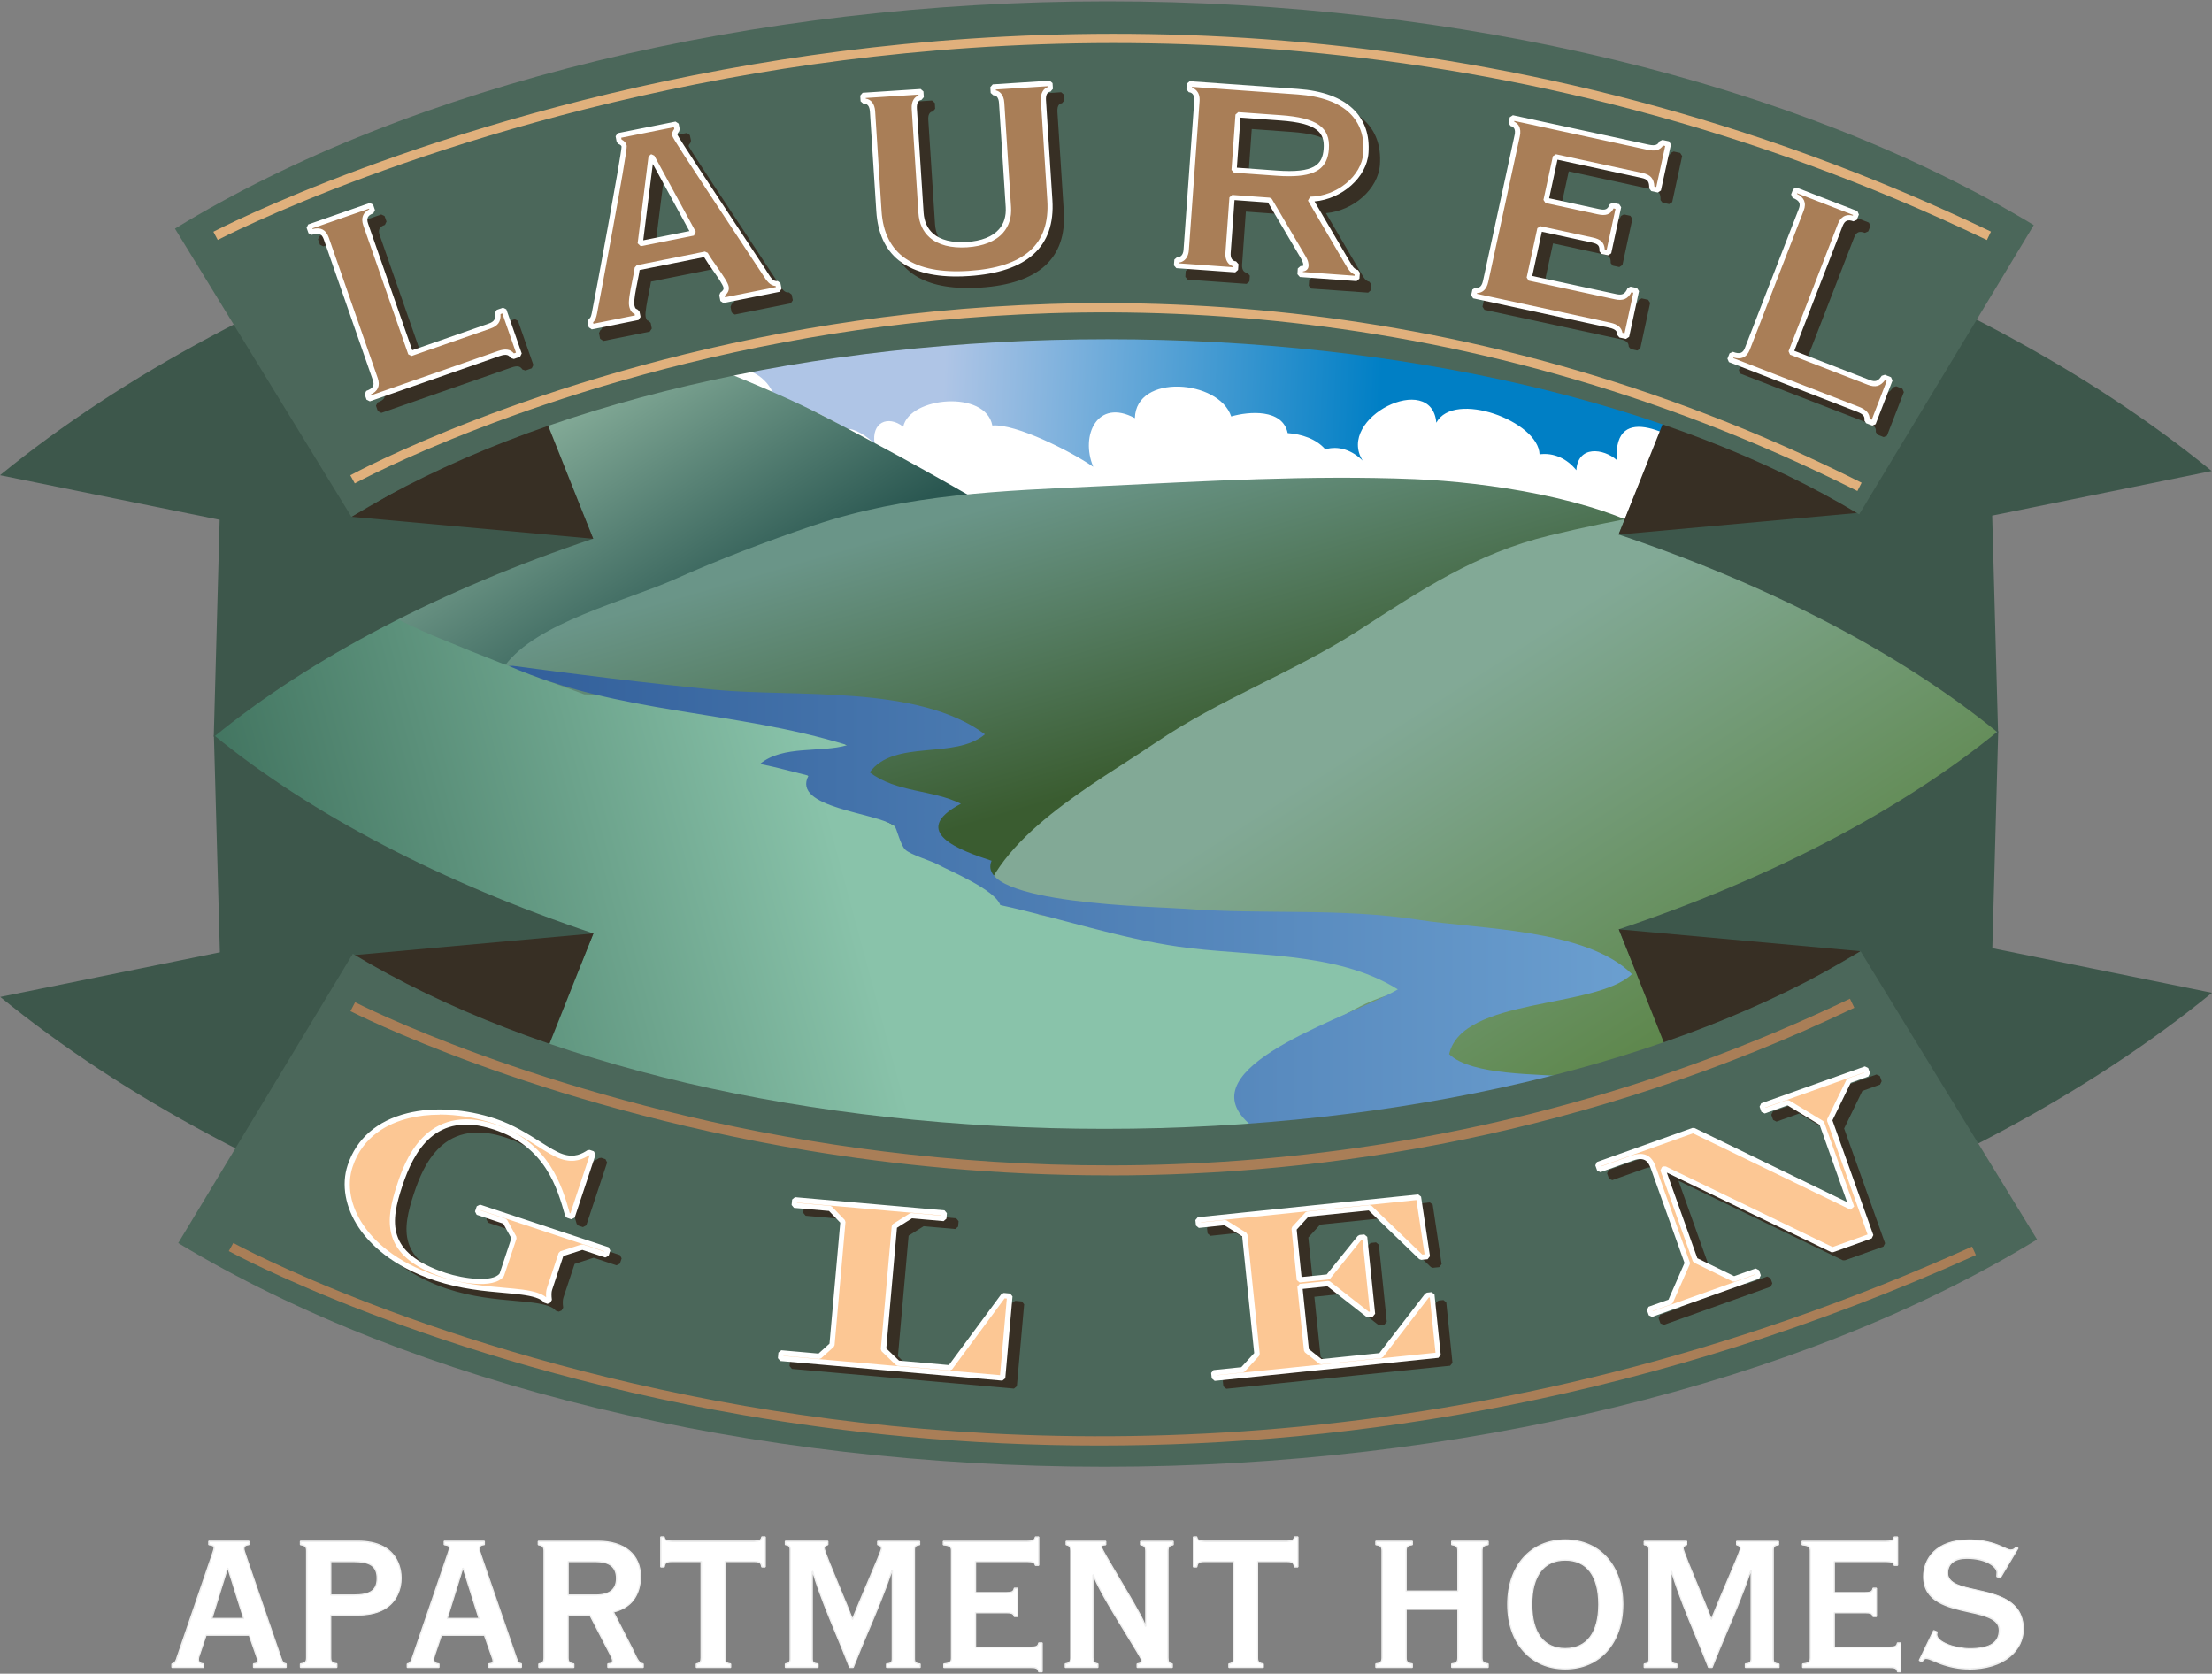 <?xml version="1.0" encoding="UTF-8"?>
<svg id="logos" xmlns="http://www.w3.org/2000/svg" xmlns:xlink="http://www.w3.org/1999/xlink" viewBox="0 0 300 227">
  <rect x="0" y="0" width="300" height="227" fill="#808080" stroke="none"/>
  <defs>
    <style>
      .cls-1 {
        clip-path: url(#clippath);
      }

      .cls-2 {
        fill: none;
      }

      .cls-2, .cls-3, .cls-4, .cls-5, .cls-6, .cls-7, .cls-8, .cls-9, .cls-10, .cls-11, .cls-12, .cls-13, .cls-14, .cls-15, .cls-16 {
        stroke-width: 0px;
      }

      .cls-3 {
        fill: #e0b07c;
      }

      .cls-4 {
        fill: url(#linear-gradient);
      }

      .cls-5 {
        fill: #3d574b;
      }

      .cls-6 {
        fill: #fcc794;
      }

      .cls-7 {
        fill: #372f24;
      }

      .cls-8 {
        fill: url(#linear-gradient-4);
      }

      .cls-9 {
        fill: url(#linear-gradient-2);
      }

      .cls-10 {
        fill: url(#linear-gradient-3);
      }

      .cls-11 {
        fill: url(#linear-gradient-5);
      }

      .cls-12 {
        fill: url(#linear-gradient-6);
      }

      .cls-13 {
        fill: #a97e57;
      }

      .cls-14 {
        fill: #fff;
      }

      .cls-15 {
        fill: #4b675a;
      }

      .cls-16 {
        fill: #efefef;
      }
    </style>
    <clipPath id="clippath">
      <path class="cls-2" d="M151.04,33.01c-69.55,0-121.94,30.79-121.94,66.42s52.38,62.61,121.94,62.61,119.74-28.89,119.74-64.52-50.19-64.52-119.74-64.52Z"/>
    </clipPath>
    <linearGradient id="linear-gradient" x1="-31.1" y1="-215.65" x2="17.09" y2="-213.56" gradientTransform="translate(164.35 360.59) scale(1.23)" gradientUnits="userSpaceOnUse">
      <stop offset="0" stop-color="#afc5e6"/>
      <stop offset="1" stop-color="#007fc5"/>
    </linearGradient>
    <linearGradient id="linear-gradient-2" x1="-72.89" y1="-246.21" x2="-57.18" y2="-221.7" gradientTransform="translate(164.35 360.59) scale(1.23)" gradientUnits="userSpaceOnUse">
      <stop offset="0" stop-color="#82a996"/>
      <stop offset="1" stop-color="#2a5751"/>
    </linearGradient>
    <linearGradient id="linear-gradient-3" x1="-18.75" y1="-239.06" x2="-9.51" y2="-207.14" gradientTransform="translate(164.35 360.59) scale(1.23)" gradientUnits="userSpaceOnUse">
      <stop offset="0" stop-color="#6a9588"/>
      <stop offset="1" stop-color="#3a5c30"/>
    </linearGradient>
    <linearGradient id="linear-gradient-4" x1="26.78" y1="-217.75" x2="51.58" y2="-179.08" gradientTransform="translate(164.35 360.59) scale(1.23)" gradientUnits="userSpaceOnUse">
      <stop offset="0" stop-color="#82a996"/>
      <stop offset="1" stop-color="#5e874c"/>
    </linearGradient>
    <linearGradient id="linear-gradient-5" x1="-105.43" y1="-178.44" x2="-40.06" y2="-196.04" gradientTransform="translate(164.35 360.59) scale(1.23)" gradientUnits="userSpaceOnUse">
      <stop offset="0" stop-color="#3e705c"/>
      <stop offset="1" stop-color="#89c3aa"/>
    </linearGradient>
    <linearGradient id="linear-gradient-6" x1="-77.41" y1="-187.96" x2="80.08" y2="-187.96" gradientTransform="translate(164.35 360.59) scale(1.23)" gradientUnits="userSpaceOnUse">
      <stop offset="0" stop-color="#325f9a"/>
      <stop offset="1" stop-color="#7ab0de"/>
    </linearGradient>
  </defs>
  <g class="cls-1">
    <path class="cls-4" d="M150.53,31.46c-69.55,0-125.94,28.88-125.94,64.52s56.38,64.52,125.94,64.52,125.94-28.88,125.94-64.52S220.08,31.46,150.53,31.46Z"/>
    <path class="cls-14" d="M92.03,52.8c3.52-4.06,12.13-4.51,13.32,2.16,2.6-1.01,7.09,1.89,9.53,3.22,1.04-.09,2.69.97,3.74,2.01-.47-2.9,1.8-3.93,3.88-2.32.88-4.09,11.19-5,12.08-.16,3.14-.28,10.64,3.48,13.69,5.6-1.79-4.27.57-9.34,5.65-6.6.13-6.1,11.42-5.22,13.06-.23,2.4-.69,6.97-1.07,7.66,2.26,1.9.14,3.88.78,5.1,2.2,1.82-.54,3.65.13,5.07,1.53-3.66-5.82,9.38-12.23,9.99-5.14,2.38-4.46,13.86-.2,14,4.29,1.93-.26,3.73.59,4.99,2.15.21-3.38,3.67-2.97,5.48-1.38-.47-8.25,8.17-3.05,11.13-.9-.13-.1,3.16,2.59,2.83,2.13,1.93,2.66,8.44,5.77,7.62,9.07-1.25,5.03-13.49,3.37-18.07,3.7-12.25.88-21.87-.94-29.24-.92-8.12.01-16.6-3.15-24.68-2.8-7.96.35-15.89.93-23.77,1.44-5.11.33-10.79,3.36-15.61,2.41-4.94-.96-8.86-6.47-13.27-9.01-5.53-3.19-11.86-5.05-17.81-7.3-3.44-1.31-6.5-4.92-9.81-5.55l3.44-1.85Z"/>
    <path class="cls-9" d="M112.37,56.78c-7.28-3.83-15.16-6.7-22.73-9.95-6.45-2.76-16.04-7.78-23.28-7.12-10.38.95-19.96,15.69-27.31,22.24-4.74,4.22-10.97,5-8.69,11.41,1.83,5.15,6.39,5.92,10.57,7.84,6.68,3.06,12.93,7.92,20.18,9.65,6.43,1.53,15.07-2.17,21.82-4.15,8.94-2.63,17.36-6.56,26.25-9.29,9.24-2.84,20.82-1.03,29.23-6.06-8.25-5.06-17.4-10.05-26.04-14.58Z"/>
    <path class="cls-10" d="M68.46,90.3c4.31-5.9,16.46-8.79,23.1-11.76,5.98-2.67,12.49-5.16,18.69-7.25,12.85-4.34,25.68-4.72,39.13-5.36,14.08-.67,28.3-1.52,42.46-.95,9.89.41,24.46,2.6,32.78,7.53-4.6,7.87-13.79,12.42-21.04,17.36-11.97,8.16-23.83,16.06-35.49,24.69-8.01,5.92-24.31,14.61-34.72,12.97-2.54-.4-5.95-3.3-8.03-4.62-5.68-3.6-11.19-6.73-17.1-9.91-7.22-3.89-13.85-8.65-21.39-11.91-6.34-2.73-14.96-5.72-19.94-10.28l1.55-.51Z"/>
    <path class="cls-8" d="M156.7,100.75c8.67-5.92,18.61-9.49,27.5-15.21,8.58-5.52,15.89-10.46,25.94-12.91,8.73-2.13,18.15-3.7,27.06-5.04,8.03-1.2,16.21-1.17,24.28-.52,10.39.83,18.05,10.33,23.63,18.63,13.08,19.47,2.66,43.36-13.96,57.61-17.87,15.32-40.29,19.78-62.89,20.77-21.84.96-44.69,6.62-62-10.68-7.1-7.1-15.55-18.7-13.47-29.58,1.96-10.28,16.04-17.71,23.91-23.08Z"/>
    <path class="cls-11" d="M179.83,155.86c-.92-.21-2.43-.65-4.28-1.18-2.55-3.03-3.3-5.93-6.18-8.8,7.36-3.34,12.04-9.2,19.86-11.19l.52-.52c-5.97-7.52-20.33-6.23-28.86-7.2-6.74-.77-13.31-1.94-19.92-2.85-3.86-2.66-7.73-5.17-11.54-7.47-5.89-3.57-12.04-6.85-18.32-9.85-.61-1.79-4.05-2.87-6.97-3.51,4.34-.58,8.2-1.36,10.89-2.04-6.98-5.69-18.38-5.6-26.94-6.41-1.57-.15-5.37-.62-8.85-.67-6.88-2.48-13.71-5.13-20.45-7.94-8.82-3.67-22.45-12.59-32.41-11.44-12.95,1.48-8.96,18.29-6.94,26.34,5.28,21.03,12.71,34.25,31.18,45.82,10.7,6.7,22.55,13.21,35.08,15.69,11.63,2.3,24.31.96,36.1.96,15.01,0,30.3.36,45.43,0,3.88,1.23,7.49,2,9.22,2.07,7.57.27,15.71-1.83,23.12-1.03l.52-1.55c-6.75-5.15-12.53-5.48-20.24-7.21Z"/>
    <path class="cls-12" d="M69.5,90.3c9.05,1.21,18.22,2.35,27.37,3.24,10.98,1.06,27.63-.72,36.71,6.05-4.13,3.5-12.26.6-15.63,5.16,3.66,2.77,8.47,2.32,12.37,4.26-7.18,3.8-.03,6.36,4.16,7.73-2.5,5.9,22.92,6.25,26.2,6.51,10.72.83,21.09-.16,31.79,1.51,8.23,1.29,22.69,1.21,28.86,7.36-5,4.77-23.01,3.07-24.79,10.85,3.05,2.96,12.29,2.64,16.32,3.07,10.01,1.08,20.28,1.29,30.19,3.19,5.15.99,16.34,1.23,19.97,4.93-7.09,6.18-23.56,7.29-32.86,8.52-13.29,1.74-28.82,7.48-41.49,3.98-.37.02-.37.04.01.05,3.63-1.39,7.55-1.82,11.35-2.71-5.93-9.14-24.34-4.37-31.41-12.39-6.56-7.44,15.06-13.9,20.96-17.42-8.46-5.31-20.24-4.42-29.76-5.8-8.25-1.2-16.07-3.88-24.16-5.64-.7-2.09-6.98-4.69-8.44-5.49-1.01-.55-3.73-1.32-4.46-2.04-.68-.68-1.16-2.97-1.45-3.19-2.44-1.85-14.01-2.43-11.66-6.83-2.28-.56-4.25-1.12-6.57-1.59,3.1-2.59,8.26-1.48,11.84-2.55-15.64-4.81-30.82-4.15-45.92-10.75h.52Z"/>
  </g>
  <path class="cls-2" d="M150.53,33.01c-69.56,0-120.78,29.4-120.78,65.03s51.22,64,120.78,64,120.98-27.65,120.98-63.28-51.43-65.75-120.98-65.75Z"/>
  <g>
    <path class="cls-5" d="M0,64.45c16.75-13.67,38.49-25.22,63.09-33.81l17.36,42.42c-20.42,6.85-38.19,16.05-51.46,26.89l.8-29.45L0,64.45Z"/>
    <polygon class="cls-7" points="47.66 70.09 80.45 73.07 73.35 55.23 47.66 70.09"/>
    <path class="cls-5" d="M299.97,63.89c-16.74-13.67-38.49-25.22-63.08-33.81l-17.37,42.41c20.43,6.86,38.19,16.05,51.47,26.89l-.8-29.45,29.78-6.05Z"/>
    <polygon class="cls-7" points="252.31 69.53 219.52 72.5 226.63 54.66 252.31 69.53"/>
    <path class="cls-15" d="M23.73,31.01l23.93,39.08c25-15.3,62.36-24.08,102.52-24.08s76.97,8.66,101.97,23.75l23.68-39.23C243.9,11.24,198.1.18,150.18.18S55.73,11.42,23.73,31.01Z"/>
  </g>
  <g>
    <path class="cls-5" d="M300,134.65c-16.74,13.67-38.49,25.22-63.09,33.81l-17.36-42.42c20.43-6.85,38.19-16.05,51.46-26.89l-.8,29.45,29.78,6.05Z"/>
    <polygon class="cls-7" points="252.34 129.01 219.55 126.04 226.65 143.88 252.34 129.01"/>
    <path class="cls-5" d="M.03,135.21c16.74,13.67,38.5,25.22,63.08,33.81l17.37-42.42c-20.42-6.85-38.19-16.05-51.47-26.89l.81,29.45L.03,135.21Z"/>
    <polygon class="cls-7" points="47.69 129.57 80.48 126.6 73.38 144.44 47.69 129.57"/>
    <path class="cls-15" d="M276.27,168.1l-23.93-39.08c-25,15.3-62.37,24.08-102.52,24.08s-76.97-8.65-101.97-23.74l-23.68,39.23c31.94,19.28,77.74,30.34,125.65,30.34s94.46-11.23,126.45-30.82Z"/>
  </g>
  <g>
    <path class="cls-7" d="M82.01,157.57l-2.83,8.53-.62-.2c-1.04-3.7-2.67-9.57-9.88-11.96-8.89-2.95-11.69,4.27-12.87,7.82-1.62,4.89-2.35,9.49,6.09,12.29,2.25.74,6.66,1.47,7.75-.09l1.66-4.98-1.25-2.24-3.73-1.24.23-.71,17.43,5.78-.24.71-3.22-1.07-2.87.93-1.58,4.75c-.13.4-.13.9-.04,1.52l-.4.16c-.18-.31-.6-.59-1.32-.83-2.76-.92-7.87-.39-13.6-2.29-10.02-3.32-13.3-10.38-11.69-15.23,2.49-7.51,11.89-8.64,19.61-6.08,4.04,1.34,7.03,4.11,9.13,4.81,1.79.59,2.93-.11,3.65-.57l.57.19Z"/>
    <path class="cls-7" d="M75.79,177.9l-.44-.15c-.08-.14-.34-.42-1.12-.67-1.09-.36-2.61-.5-4.38-.65-2.58-.23-5.8-.51-9.22-1.64-7.47-2.48-14.19-8.81-11.92-15.68,2.54-7.67,12.02-8.98,20.06-6.31,2.39.79,4.44,2.09,6.09,3.13,1.18.75,2.21,1.4,3.04,1.67,1.65.55,2.67-.1,3.35-.53l.3-.04.57.19.22.45-2.83,8.53-.45.23-.62-.2-.23-.24c-1.06-3.77-2.64-9.4-9.65-11.72-3.71-1.23-6.73-.76-8.97,1.39-1.81,1.74-2.79,4.23-3.45,6.21-1.61,4.88-2.29,9.13,5.86,11.84,2.49.82,6.38,1.3,7.31.08l1.59-4.78-1.1-1.98-3.6-1.2-.23-.45.23-.71.45-.23,17.43,5.78.23.45-.24.71-.45.23-3.11-1.03-2.58.84-1.52,4.58c-.1.31-.11.73-.03,1.36l-.22.38-.4.16ZM63.26,174.78c2.44.57,4.73.77,6.65.94,1.81.16,3.37.3,4.54.68.52.17.92.38,1.2.63-.04-.52,0-.91.1-1.25l1.58-4.75.23-.23,2.87-.93h.22s2.88.96,2.88.96v-.04s-16.75-5.56-16.75-5.56v.03s3.38,1.13,3.38,1.13l.2.16,1.25,2.24.03.29-1.7,5.07c-1.06,1.53-4.46,1.14-6.68.63ZM61.2,152.25c-5.35,0-10.16,2.11-11.81,7.08-1.59,4.8,1.89,11.61,11.47,14.78.67.22,1.33.41,1.98.57-.42-.1-.78-.21-1.05-.3-8.76-2.9-7.92-7.88-6.31-12.74.68-2.05,1.71-4.65,3.63-6.49,2.45-2.35,5.71-2.87,9.69-1.55,7.27,2.41,9.03,8.37,10.06,12.02l.1.03,2.61-7.86-.07-.02c-.72.45-1.96,1.13-3.81.51-.92-.3-1.98-.97-3.2-1.75-1.7-1.08-3.63-2.29-5.93-3.06-2.4-.8-4.94-1.23-7.36-1.23Z"/>
  </g>
  <g>
    <path class="cls-7" d="M115.89,166.77l-1.73-1.8-4.89-.43.06-.74,20.29,1.8-.07.74-4.4-.39-2.29,1.44-1.48,16.71,1.95,1.86,7.08.63,7.25-9.8.86.08-.99,11.11-30.1-2.67.07-.75,5.2.46,1.7-1.55,1.48-16.7Z"/>
    <path class="cls-7" d="M137.5,188.33l-30.1-2.67-.32-.39.07-.75.39-.32,5.05.45,1.49-1.35,1.46-16.4-1.53-1.59-4.75-.42-.32-.39.07-.74.39-.32,20.29,1.8.32.39-.07.74-.39.32-4.28-.38-2.04,1.28-1.45,16.36,1.73,1.66,6.76.6,7.13-9.64.32-.14.86.08.32.39-.99,11.11-.39.32ZM107.82,184.98l29.39,2.61.92-10.4-.31-.03-7.13,9.64-.32.14-7.08-.63-.21-.1-1.95-1.86-.11-.29,1.48-16.71.16-.27,2.29-1.44.22-.05,4.05.36v-.03s-19.58-1.74-19.58-1.74v.03s4.53.4,4.53.4l.22.11,1.73,1.8.1.28-1.48,16.7-.11.23-1.7,1.55-.27.09-4.85-.43v.04Z"/>
  </g>
  <g>
    <path class="cls-7" d="M170.39,168.55l-2.66-1.66-3.59.37-.08-.74,29.9-3.08,1.21,8.07-.86.09-6.97-6.72-8.47.87-1.8,1.97.71,6.94,3.91-.4,4.32-5.34.64-.07,1.07,10.44-.64.06-5.36-4.2-3.86.4.9,8.66,1.94,1.55,8.15-.84,6.3-8.18.64-.07.84,8.2-30.38,3.13-.08-.75,3.91-.4,1.95-2.13-1.67-16.17Z"/>
    <path class="cls-7" d="M166.31,188.35l-.39-.32-.08-.75.32-.39,3.78-.39,1.75-1.91-1.64-15.84-2.41-1.5-3.47.36-.39-.32-.08-.74.32-.39,29.9-3.08.39.3,1.21,8.07-.32.41-.86.09-.28-.1-6.85-6.6-8.17.84-1.6,1.75.66,6.43,3.41-.35,4.23-5.22.24-.13.64-.07.39.32,1.07,10.44-.32.39-.64.06-.25-.07-5.25-4.11-3.36.35.85,8.16,1.71,1.36,7.85-.81,6.21-8.06.24-.14.64-.07.39.32.84,8.2-.32.39-30.38,3.13ZM166.59,187.57v.04s29.68-3.06,29.68-3.06l-.77-7.5h-.14s-6.21,8.08-6.21,8.08l-.25.14-8.15.84-.26-.08-1.94-1.55-.13-.24-.9-8.66.32-.39,3.86-.4.26.07,5.25,4.11h.14s-1-9.75-1-9.75l-.14.02-4.23,5.22-.24.13-3.91.4-.39-.32-.71-6.94.09-.28,1.8-1.97.23-.11,8.47-.87.28.1,6.85,6.6.33-.03-1.11-7.36-29.21,3.01v.04s3.24-.34,3.24-.34l.22.05,2.66,1.66.17.27,1.67,16.17-.09.28-1.95,2.13-.23.11-3.56.37Z"/>
  </g>
  <g>
    <path class="cls-7" d="M225.27,178.65l2.84-1.02,2.31-5.25-4.6-12.88c-.23-.67-.75-2.12-2.88-1.36l-4.41,1.57-.25-.71,12.94-4.61,21.51,10.43-4.07-11.43-4.6-2.79-3.25,1.16-.25-.71,14.05-5.01.25.7-2.54.91-2.6,5.36,5.6,15.71-5.23,1.86-22.73-10.99-.26.09,4.39,12.31,5.26,2.55,3.04-1.09.25.71-14.51,5.18-.25-.7Z"/>
    <path class="cls-7" d="M225.64,179.69l-.45-.21-.25-.7.22-.46,2.7-.96,2.19-4.98-4.55-12.75c-.13-.36-.34-.96-.86-1.21-.39-.18-.92-.16-1.57.07l-4.41,1.57-.45-.22-.25-.71.22-.45,12.94-4.61h.27s20.72,10.07,20.72,10.07l-3.74-10.49-4.34-2.63-3.09,1.1-.46-.22-.25-.71.22-.45,14.05-5.01.45.21.25.7-.22.46-2.4.86-2.47,5.09,5.55,15.57-.22.45-5.23,1.86h-.27s-22.3-10.79-22.3-10.79l4.14,11.61,4.99,2.42,2.9-1.04.45.22.25.71-.22.45-14.51,5.18ZM225.72,178.87v.03s13.85-4.94,13.85-4.94v-.04s-2.72.97-2.72.97h-.27s-5.26-2.57-5.26-2.57l-.18-.2-4.39-12.31.22-.45.25-.09h.27s22.6,10.94,22.6,10.94l4.75-1.69-5.48-15.37v-.27s2.62-5.36,2.62-5.36l.2-.18,2.2-.79v-.03s-13.4,4.77-13.4,4.77v.04s2.92-1.04,2.92-1.04l.3.03,4.6,2.79.15.18,4.08,11.43-.49.44-21.37-10.36-12.46,4.44v.04s4.09-1.45,4.09-1.45c.83-.3,1.55-.31,2.11-.04.79.38,1.07,1.19,1.22,1.62l4.6,12.88v.26s-2.31,5.25-2.31,5.25l-.21.19-2.5.9Z"/>
  </g>
  <g>
    <path class="cls-6" d="M80.43,156.49l-2.83,8.54-.61-.21c-1.04-3.7-2.67-9.57-9.88-11.96-8.9-2.95-11.69,4.26-12.87,7.82-1.62,4.89-2.35,9.49,6.09,12.28,2.25.74,6.66,1.47,7.75-.1l1.65-4.98-1.24-2.24-3.73-1.24.24-.71,17.43,5.78-.23.71-3.22-1.07-2.86.92-1.58,4.76c-.13.4-.13.9-.04,1.51l-.4.17c-.18-.31-.6-.59-1.32-.83-2.76-.91-7.87-.39-13.6-2.29-10.02-3.32-13.3-10.38-11.69-15.23,2.49-7.52,11.89-8.64,19.61-6.08,4.04,1.34,7.03,4.11,9.13,4.8,1.79.59,2.93-.11,3.65-.56l.56.19Z"/>
    <path class="cls-14" d="M74.22,176.82l-.44-.15c-.1-.17-.38-.43-1.12-.68-1.09-.36-2.61-.49-4.37-.65-2.59-.23-5.81-.51-9.23-1.64-5.92-1.96-8.92-4.99-10.39-7.18-1.85-2.75-2.4-5.85-1.52-8.49,1.19-3.6,3.99-6.03,8.09-7.05,3.53-.88,7.89-.61,11.96.75,2.38.79,4.43,2.09,6.08,3.13,1.19.75,2.21,1.4,3.05,1.67,1.63.55,2.67-.1,3.35-.53l.3-.04.56.19.23.45-2.83,8.54-.45.23-.61-.21-.23-.24c-1.06-3.77-2.65-9.4-9.65-11.72-7.99-2.65-10.91,3.07-12.42,7.6-1.62,4.87-2.29,9.13,5.86,11.84,2.49.82,6.39,1.3,7.32.08l1.59-4.78-1.1-1.98-3.6-1.2-.23-.45.24-.71.45-.22,17.43,5.78.23.45-.23.71-.45.23-3.11-1.03-2.58.83-1.52,4.59c-.1.31-.11.73-.03,1.36l-.22.38-.4.17ZM59.63,151.18c-1.49,0-2.92.16-4.22.49-2.69.67-6.19,2.35-7.59,6.59-.81,2.44-.29,5.31,1.44,7.87,1.41,2.1,4.29,5.01,10.02,6.91,3.34,1.11,6.52,1.39,9.06,1.61,1.81.16,3.37.29,4.53.68.53.18.93.38,1.2.62-.04-.52,0-.91.11-1.25l1.58-4.76.23-.23,2.86-.92h.22s2.88.95,2.88.95v-.04s-16.75-5.56-16.75-5.56v.03s3.38,1.13,3.38,1.13l.2.16,1.24,2.24.03.29-1.7,5.07c-1.35,1.94-6.46.79-8.15.23-8.76-2.9-7.92-7.88-6.31-12.73.92-2.78,3.75-11.23,13.32-8.05,7.27,2.41,9.03,8.37,10.06,12.02l.09.03,2.61-7.86-.07-.02c-.76.47-1.97,1.12-3.81.51-.92-.3-1.98-.97-3.21-1.75-1.7-1.07-3.62-2.29-5.92-3.06-2.43-.81-4.96-1.22-7.34-1.22Z"/>
  </g>
  <g>
    <path class="cls-6" d="M114.31,165.7l-1.74-1.8-4.88-.43.07-.74,20.28,1.79-.06.75-4.4-.39-2.29,1.44-1.48,16.7,1.94,1.87,7.08.63,7.25-9.8.86.08-.98,11.1-30.1-2.66.07-.75,5.2.46,1.71-1.55,1.48-16.7Z"/>
    <path class="cls-14" d="M135.92,187.25l-30.1-2.66-.32-.39.07-.75.39-.32,5.05.45,1.49-1.35,1.46-16.4-1.53-1.59-4.75-.42-.32-.39.07-.74.39-.32,20.28,1.79.32.38-.06.75-.39.33-4.28-.38-2.04,1.28-1.45,16.36,1.73,1.66,6.76.6,7.13-9.64.32-.14.86.08.32.39-.98,11.1-.39.32ZM106.24,183.91l29.39,2.6.92-10.39-.3-.03-7.13,9.64-.32.14-7.08-.63-.21-.1-1.94-1.87-.11-.29,1.48-16.7.16-.27,2.29-1.44.22-.05,4.05.36v-.04s-19.57-1.73-19.57-1.73v.04s4.52.4,4.52.4l.22.11,1.74,1.8.1.28-1.48,16.7-.11.23-1.71,1.55-.27.09-4.85-.43v.04Z"/>
  </g>
  <g>
    <path class="cls-6" d="M168.81,167.47l-2.66-1.66-3.59.37-.08-.74,29.9-3.09,1.21,8.07-.86.09-6.97-6.72-8.47.87-1.8,1.97.71,6.95,3.92-.41,4.32-5.34.65-.06,1.07,10.43-.64.07-5.36-4.2-3.86.4.9,8.66,1.94,1.54,8.14-.84,6.31-8.18.64-.07.85,8.2-30.38,3.13-.08-.74,3.91-.4,1.95-2.13-1.67-16.17Z"/>
    <path class="cls-14" d="M164.73,187.27l-.39-.32-.08-.74.32-.39,3.77-.39,1.75-1.91-1.63-15.84-2.41-1.5-3.47.36-.39-.32-.08-.74.32-.39,29.9-3.09.39.3,1.21,8.07-.32.41-.86.09-.28-.1-6.85-6.6-8.17.84-1.6,1.76.66,6.43,3.41-.35,4.22-5.23.24-.13.65-.06.39.32,1.07,10.43-.32.39-.64.07-.26-.07-5.25-4.11-3.36.35.84,8.16,1.71,1.36,7.85-.81,6.21-8.06.24-.14.64-.07.39.32.85,8.2-.32.39-30.38,3.13ZM165.01,186.49v.04s29.68-3.06,29.68-3.06l-.77-7.49h-.14s-6.21,8.08-6.21,8.08l-.25.14-8.14.84-.26-.08-1.94-1.54-.13-.24-.9-8.66.32-.39,3.86-.4.26.07,5.25,4.11.15-.02-1-9.73h-.15s-4.22,5.24-4.22,5.24l-.24.13-3.92.41-.39-.32-.71-6.95.09-.27,1.8-1.97.23-.11,8.47-.87.28.1,6.86,6.6.32-.03-1.11-7.36-29.21,3.01v.03s3.24-.33,3.24-.33l.22.05,2.66,1.66.17.27,1.67,16.17-.09.28-1.95,2.13-.23.11-3.55.37Z"/>
  </g>
  <g>
    <path class="cls-6" d="M223.69,177.57l2.85-1.01,2.3-5.25-4.6-12.88c-.24-.66-.76-2.12-2.89-1.36l-4.42,1.58-.25-.71,12.94-4.62,21.5,10.43-4.07-11.42-4.6-2.79-3.24,1.16-.25-.71,14.06-5.01.25.7-2.54.91-2.61,5.35,5.6,15.71-5.22,1.87-22.73-10.99-.26.09,4.39,12.31,5.26,2.56,3.05-1.09.25.71-14.51,5.18-.25-.71Z"/>
    <path class="cls-14" d="M224.06,178.61l-.45-.22-.25-.71.22-.45,2.7-.96,2.18-4.98-4.55-12.75c-.33-.91-.79-1.73-2.43-1.14l-4.42,1.58-.45-.22-.25-.71.22-.45,12.94-4.62h.27s20.72,10.06,20.72,10.06l-3.73-10.49-4.35-2.63-3.09,1.1-.45-.22-.25-.71.22-.45,14.06-5.01.45.22.25.7-.22.45-2.4.86-2.48,5.09,5.55,15.56-.22.45-5.22,1.87h-.27s-22.3-10.79-22.3-10.79l4.14,11.61,4.99,2.43,2.91-1.04.46.22.25.71-.22.45-14.51,5.18ZM224.14,177.79v.04s13.86-4.94,13.86-4.94v-.04s-2.72.97-2.72.97h-.27s-5.25-2.57-5.25-2.57l-.18-.2-4.39-12.31.22-.46.26-.09.27.02,22.6,10.92,4.75-1.7-5.48-15.37v-.27s2.62-5.35,2.62-5.35l.2-.18,2.2-.79v-.03s-13.4,4.77-13.4,4.77v.04s2.92-1.04,2.92-1.04l.3.03,4.6,2.79.15.18,4.07,11.42-.49.44-21.37-10.36-12.46,4.45v.04s4.09-1.46,4.09-1.46c2.46-.88,3.1.9,3.34,1.57l4.6,12.89v.26s-2.31,5.25-2.31,5.25l-.21.19-2.51.89Z"/>
  </g>
  <g>
    <g>
      <g>
        <path class="cls-7" d="M51.58,55.65l-.26-.74c1.04-.37,1.45-.93,1.1-1.93l-6.65-19.08c-.35-1.01-1.03-1.19-2.06-.83l-.26-.74,8.36-2.91.26.74c-.86.3-1.27.86-.92,1.87l6.1,17.49,10.66-3.72c1.03-.36,1.26-.91,1.12-1.88l.86-.29,2.09,5.99-.85.3c-.4-.57-.88-.76-1.92-.4l-17.61,6.14Z"/>
        <path class="cls-7" d="M51.7,55.99l-.45-.22-.26-.74.22-.45c1.04-.37,1.11-.84.89-1.48l-6.65-19.08c-.13-.39-.32-.62-.56-.71-.25-.09-.59-.06-1.05.1l-.45-.22-.26-.74.22-.45,8.36-2.91.45.22.26.74-.22.45c-.38.13-.63.31-.73.53-.11.22-.1.52.03.88l5.98,17.15,10.33-3.6c.81-.28,1.01-.62.89-1.49l.24-.39.86-.29.45.22,2.09,5.99-.22.45-.85.3-.41-.13c-.27-.37-.53-.61-1.51-.27l-17.61,6.14ZM51.77,55.11l.03.08,17.28-6.02c1-.35,1.64-.26,2.16.32l.28-.1-1.85-5.32-.25.09c.07,1.03-.35,1.61-1.39,1.97l-10.66,3.72-.45-.22-6.1-17.49c-.19-.55-.19-1.03,0-1.43.15-.32.43-.57.81-.76l-.03-.09-7.68,2.67.03.09c.47-.12.86-.12,1.19,0,.45.16.78.55.99,1.14l6.65,19.08c.36,1.05.04,1.79-.99,2.25Z"/>
      </g>
      <g>
        <path class="cls-7" d="M89.84,22.85l.13-.02,5.62,10.32-7.22,1.44,1.47-11.74ZM88.07,44.61l-.15-.77c-.4-.03-.59-.34-.69-.83-.19-.94.64-4.02.75-5.13l9.24-1.85c.82,1.44,2.64,3.65,2.81,4.47.08.39-.12.71-.58,1.03l.15.77,7.6-1.52-.16-.77c-.91.06-1.24-.61-1.9-1.63-4.36-6.62-11.98-18.09-12.06-18.48-.07-.33.15-.6.31-.75l-.16-.77-7.84,1.57.15.77c.28.11.58.28.66.67.11.55-3.73,21.18-4.03,22.62-.1.48-.16.83-.57,1.09l.15.77,6.33-1.27Z"/>
        <path class="cls-7" d="M81.81,46.23l-.42-.28-.15-.77.16-.37c.25-.16.3-.35.4-.8.42-2.01,4.05-21.67,4.03-22.58-.03-.14-.15-.25-.44-.37l-.22-.26-.15-.77.28-.42,7.84-1.57.42.28.16.77-.11.34c-.07.06-.24.23-.2.41.2.47,4.81,7.44,8.51,13.04,1.25,1.9,2.47,3.74,3.5,5.31l.18.28c.56.88.8,1.23,1.4,1.19l.37.29.16.77-.28.42-7.6,1.52-.42-.28-.15-.77.14-.36c.5-.35.46-.57.44-.67-.08-.42-.81-1.45-1.44-2.36-.43-.61-.86-1.23-1.19-1.78l-8.74,1.75c-.06.4-.17.93-.29,1.53-.23,1.14-.54,2.7-.44,3.23.11.53.27.54.37.55l.32.29.15.77-.28.42-6.33,1.27ZM81.98,45.26l.04.2,5.63-1.13-.04-.2c-.56-.2-.69-.83-.74-1.06-.13-.63.1-1.85.44-3.51.14-.69.27-1.35.31-1.72l.28-.31,9.24-1.85.38.17c.32.57.81,1.27,1.29,1.95.78,1.11,1.45,2.07,1.56,2.63.12.61-.26,1.03-.54,1.25l.04.2,6.9-1.38-.03-.14c-.82-.08-1.23-.72-1.73-1.51l-.18-.28c-1.03-1.57-2.24-3.41-3.5-5.31-6.94-10.51-8.55-13-8.61-13.29-.07-.32.03-.65.28-.93l-.05-.24-7.15,1.43.05.24c.25.12.6.36.69.85.14.72-3.98,22.55-4.03,22.76-.1.46-.19.86-.53,1.17ZM88.44,34.94l-.42-.39,1.47-11.74.28-.31.13-.02.38.18,5.62,10.32-.24.52-7.22,1.44ZM90.08,23.78l-1.3,10.36,6.26-1.25-4.96-9.11Z"/>
      </g>
      <g>
        <path class="cls-7" d="M126.42,13.98l.05.79c-.52.03-1.01.46-.94,1.52l.91,14.11c.19,2.91,2.36,4.57,6.23,4.32,3.87-.25,5.81-2.18,5.62-5.09l-.91-14.11c-.07-1.06-.61-1.42-1.12-1.39l-.05-.78,7.73-.5.05.79c-.52.03-1.01.46-.94,1.52l.87,13.55c.41,6.39-3.66,9.46-11,9.93-7.34.47-11.77-2.05-12.19-8.44l-.87-13.55c-.07-1.06-.61-1.42-1.25-1.38l-.05-.79,7.86-.51Z"/>
        <path class="cls-7" d="M131.25,39.06c-6.84,0-10.49-2.96-10.87-8.83l-.87-13.55c-.03-.42-.14-.73-.32-.89-.14-.12-.32-.17-.55-.15l-.38-.33-.05-.79.33-.38,7.86-.51.38.33.05.79-.33.38c-.16.01-.29.07-.39.19-.17.19-.24.52-.21.96l.91,14.11c.09,1.36.62,2.39,1.59,3.08,1.01.72,2.45,1.02,4.26.91,3.59-.23,5.47-1.9,5.29-4.71l-.91-14.11c-.05-.7-.28-1.07-.75-1.06l-.38-.33-.05-.78.33-.38,7.73-.5.38.33.05.79-.33.38c-.16,0-.29.07-.39.18-.17.19-.24.52-.22.96l.87,13.55c.4,6.33-3.41,9.8-11.34,10.31-.58.04-1.15.06-1.7.06ZM118.94,14.93c.27.04.51.15.71.32.34.3.53.76.57,1.38l.87,13.55c.38,5.86,4.35,8.59,11.81,8.11,7.56-.49,11.05-3.62,10.67-9.56l-.87-13.55c-.04-.64.09-1.13.39-1.48.14-.16.32-.28.52-.35v-.13s-7.03.45-7.03.45v.13c.55.12,1.08.6,1.15,1.7l.91,14.12c.21,3.22-1.96,5.21-5.96,5.46-1.98.13-3.57-.22-4.72-1.04-1.13-.81-1.78-2.05-1.88-3.61l-.91-14.11c-.04-.63.09-1.13.39-1.47.14-.16.33-.29.53-.36v-.13s-7.16.46-7.16.46v.11Z"/>
      </g>
      <g>
        <path class="cls-7" d="M169.45,17.13l5.73.41c4.83.35,6.43,1.53,6.24,4.22-.19,2.69-1.94,3.63-6.78,3.29l-5.73-.41.54-7.5ZM169.11,38.15l.06-.78c-.58-.04-1.13-.47-1.05-1.54l.54-7.5,5.08.37,4.5,7.64c.41.65.45.99.43,1.27-.03.34-.36.43-.74.4l-.05.78,7.72.55.06-.78c-.76-.23-.92-.63-1.62-1.81l-4.78-8.17c3.95-.05,7.34-3.07,7.57-6.26.32-4.54-2.48-7.83-9.24-8.32l-14.68-1.06-.05.79c.58.04,1.13.48,1.05,1.54l-1.45,20.15c-.08,1.06-.68,1.41-1.26,1.37l-.05.79,7.98.57Z"/>
        <path class="cls-7" d="M185.56,39.69l-7.73-.55-.33-.38.05-.78.38-.33c.26.02.35-.03.36-.05.02-.17.04-.43-.37-1.08l-4.41-7.49-4.54-.33-.51,7.15c-.03.41.04.72.21.92.16.18.36.23.51.24l.33.38-.06.78-.38.33-7.98-.57-.33-.38.05-.79.38-.33c.15.01.36,0,.54-.16.2-.17.31-.47.34-.88l1.45-20.15c.03-.39-.04-.71-.2-.9-.15-.19-.37-.24-.52-.25l-.33-.38.05-.79.38-.33,14.68,1.06c6.54.47,9.94,3.56,9.57,8.7-.24,3.29-3.58,6.23-7.32,6.56l4.68,7.99c.56.95.69,1.16,1.22,1.32l.25.37-.06.78-.38.33ZM178.24,38.45l7.02.5v-.16c-.6-.26-.86-.7-1.35-1.54l-4.97-8.49.3-.53c3.62-.05,7-2.82,7.22-5.93.33-4.68-2.83-7.5-8.91-7.94l-14.32-1.03v.12c.26.08.49.24.66.45.28.34.4.82.36,1.4l-1.45,20.15c-.04.6-.24,1.06-.59,1.36-.2.17-.44.28-.7.32v.12s7.27.52,7.27.52v-.11c-.24-.08-.47-.22-.64-.42-.3-.35-.43-.83-.39-1.44l.54-7.5.38-.33,5.08.37.28.17,4.5,7.64c.46.74.5,1.15.48,1.48-.01.16-.11.64-.77.72v.11ZM176.34,25.46c-.53,0-1.11-.02-1.73-.07l-5.73-.41-.33-.38.54-7.5.38-.33,5.73.41c4.93.36,6.78,1.64,6.56,4.6-.19,2.58-1.74,3.68-5.43,3.68ZM169.29,24.3l5.37.39c5.14.37,6.24-.81,6.39-2.96.15-2.15-.76-3.47-5.91-3.84l-5.37-.39-.49,6.79Z"/>
      </g>
      <g>
        <path class="cls-7" d="M207.29,19.97c.22-1.04-.2-1.54-.83-1.67l.17-.77,18.42,3.99c1.08.23,1.52-.02,1.86-.63l.88.19-1.35,6.25-.89-.19c.02-1.03-.25-1.55-1.33-1.78l-11.73-2.54-1.29,5.92,7.07,1.53c1.07.23,1.51.04,1.9-.85l.88.19-1.35,6.26-.89-.19c.01-.97-.3-1.33-1.38-1.56l-7.07-1.53-1.45,6.69,11.73,2.54c1.07.23,1.54-.13,1.94-1.02l.88.19-1.34,6.2-.88-.19c-.05-.7-.36-1.11-1.43-1.35l-18.42-3.99.17-.77c.63.14,1.22-.14,1.44-1.18l4.28-19.75Z"/>
        <path class="cls-7" d="M222.06,47.54l-.88-.19-.28-.32c-.03-.45-.13-.8-1.15-1.03l-18.42-3.98-.27-.42.17-.77.42-.27c.23.05.42.02.57-.07.21-.13.36-.42.45-.83l4.28-19.75c.23-1.08-.36-1.21-.56-1.25l-.27-.42.17-.77.42-.27,18.42,3.99c1.02.22,1.25-.05,1.47-.46l.39-.18.88.19.27.42-1.35,6.25-.42.27-.89-.19-.28-.35c.02-.94-.2-1.24-1.05-1.43l-11.39-2.47-1.14,5.23,6.72,1.46c.97.21,1.2.04,1.5-.64l.4-.21.88.19.27.42-1.35,6.26-.42.27-.89-.19-.28-.35c.01-.75-.13-1-1.1-1.21l-6.72-1.46-1.3,6,11.38,2.47c.84.18,1.18,0,1.54-.81l.4-.2.88.19.27.42-1.34,6.2-.42.27ZM221.57,46.71l.29.06,1.19-5.5-.26-.06c-.48.91-1.15,1.19-2.21.96l-11.73-2.54-.27-.42,1.45-6.69.42-.27,7.07,1.53c1.13.24,1.59.68,1.65,1.62l.26.06,1.2-5.56-.26-.06c-.45.83-1.05,1.04-2.17.79l-7.07-1.53-.27-.42,1.29-5.92.42-.27,11.73,2.54c1.08.23,1.56.77,1.61,1.84l.26.06,1.2-5.56-.29-.06c-.44.64-1.07.8-2.1.58l-18.07-3.91-.02.11c.68.3.97,1.02.76,1.99h0s-4.28,19.75-4.28,19.75c-.13.61-.39,1.04-.76,1.28-.22.14-.48.22-.75.21l-.02.11,18.08,3.91c1.03.23,1.54.64,1.67,1.4Z"/>
      </g>
      <g>
        <path class="cls-7" d="M236.16,50.34l.28-.73c1.02.4,1.71.24,2.09-.75l7.31-18.84c.38-.99-.02-1.57-1.04-1.97l.29-.74,8.25,3.2-.28.73c-.84-.33-1.52-.17-1.91.82l-6.69,17.27,10.54,4.08c1.02.4,1.54.12,2.07-.7l.84.33-2.29,5.91-.84-.33c.06-.7-.17-1.15-1.2-1.55l-17.39-6.74Z"/>
        <path class="cls-7" d="M255.47,59.28l-.84-.33-.23-.36c.04-.46,0-.81-.97-1.18l-17.4-6.74-.2-.46.28-.73.46-.2c.49.19.85.23,1.11.12.22-.1.39-.31.52-.67l7.31-18.84c.25-.64.19-1.11-.84-1.51l-.2-.46.29-.73.46-.2,8.25,3.2.2.46-.29.73-.46.2c-.75-.29-1.17-.11-1.45.62l-6.57,16.94,10.2,3.95c.8.31,1.17.18,1.64-.56l.43-.14.84.33.2.46-2.29,5.91-.46.2ZM255.12,58.38l.27.11,2.04-5.25-.25-.1c-.62.82-1.31.99-2.33.6l-10.54-4.08-.2-.46,6.69-17.27c.38-.98,1.1-1.37,2.03-1.14l.03-.09-7.58-2.94-.03.09c1,.5,1.31,1.26.92,2.28l-7.31,18.84c-.21.54-.5.88-.9,1.06-.36.16-.79.17-1.32.01l-.03.08,17.06,6.61c.99.38,1.42.87,1.44,1.64Z"/>
      </g>
    </g>
    <g>
      <g>
        <path class="cls-13" d="M50.04,54.09l-.26-.74c1.04-.36,1.46-.93,1.11-1.93l-6.65-19.08c-.36-1.01-1.03-1.19-2.07-.82l-.26-.74,8.35-2.91.25.74c-.85.3-1.27.86-.92,1.87l6.1,17.49,10.67-3.71c1.04-.36,1.26-.91,1.12-1.88l.85-.3,2.09,5.99-.85.3c-.41-.57-.88-.76-1.92-.4l-17.61,6.14Z"/>
        <path class="cls-14" d="M50.16,54.43l-.45-.22-.26-.74.22-.45c1.04-.37,1.11-.84.89-1.48l-6.65-19.08c-.23-.64-.58-.97-1.62-.61l-.45-.22-.26-.74.22-.45,8.35-2.91.45.22.25.74-.22.45c-.76.26-.96.67-.7,1.41l5.98,17.15,10.33-3.6c.81-.28,1.01-.62.89-1.49l.24-.38.85-.3.45.22,2.09,5.99-.22.45-.85.3-.41-.13c-.27-.37-.53-.61-1.51-.27l-17.61,6.14ZM50.23,53.55l.03.09,17.28-6.03c1-.34,1.65-.26,2.16.32l.28-.1-1.85-5.32-.25.09c.07,1.03-.35,1.61-1.39,1.97l-10.67,3.71-.45-.22-6.1-17.49c-.34-.99-.05-1.75.81-2.18l-.03-.09-7.68,2.67.03.09c1.1-.28,1.81.1,2.18,1.14l6.65,19.08c.36,1.05.04,1.78-.99,2.25Z"/>
      </g>
      <g>
        <path class="cls-13" d="M88.3,21.3l.13-.03,5.62,10.32-7.22,1.44,1.47-11.74ZM86.53,43.06l-.16-.77c-.4-.03-.59-.34-.69-.83-.19-.94.64-4.02.75-5.13l9.24-1.85c.82,1.44,2.64,3.65,2.81,4.48.08.38-.13.71-.58,1.03l.15.77,7.6-1.52-.16-.77c-.91.07-1.24-.61-1.9-1.62-4.35-6.63-11.98-18.09-12.06-18.48-.07-.33.14-.6.31-.75l-.15-.77-7.85,1.57.15.78c.29.11.58.28.66.67.11.55-3.73,21.18-4.03,22.61-.1.48-.16.84-.57,1.09l.15.77,6.33-1.27Z"/>
        <path class="cls-14" d="M80.27,44.68l-.42-.28-.15-.77.16-.37c.25-.16.3-.35.4-.8.46-2.18,4.05-21.69,4.04-22.57-.03-.15-.15-.26-.44-.37l-.22-.26-.15-.78.28-.42,7.85-1.57.42.28.15.77-.11.34c-.09.08-.23.24-.2.41.2.46,4.7,7.28,8.32,12.76,1.32,2,2.6,3.95,3.69,5.59l.18.29c.56.87.79,1.25,1.4,1.18l.37.28.16.77-.28.42-7.6,1.52-.42-.28-.15-.77.14-.36c.5-.35.46-.57.44-.67-.09-.42-.8-1.45-1.44-2.35-.43-.61-.87-1.24-1.2-1.8l-8.74,1.75c-.06.4-.16.92-.28,1.51-.23,1.14-.55,2.71-.44,3.25.11.53.27.54.37.55l.32.28.16.77-.28.42-6.33,1.27ZM80.44,43.7l.04.21,5.63-1.13-.04-.2c-.56-.2-.69-.83-.74-1.06-.13-.63.1-1.86.44-3.53.14-.68.27-1.33.31-1.71l.28-.31,9.24-1.85.38.17c.32.57.82,1.28,1.3,1.96.77,1.1,1.44,2.06,1.55,2.62.09.45-.09.87-.54,1.25l.04.2,6.9-1.38-.03-.14c-.81-.08-1.23-.72-1.73-1.5l-.18-.28c-1.08-1.64-2.36-3.59-3.69-5.59-6.79-10.29-8.37-12.72-8.42-13.01-.07-.32.03-.65.27-.93l-.05-.24-7.15,1.43.05.25c.29.14.6.38.7.85.14.72-3.98,22.55-4.03,22.76-.1.46-.19.86-.53,1.17ZM86.9,33.39l-.42-.39,1.47-11.74.28-.3.13-.03.38.18,5.62,10.32-.24.52-7.22,1.44ZM88.54,22.22l-1.3,10.37,6.26-1.25-4.97-9.12Z"/>
      </g>
      <g>
        <path class="cls-13" d="M124.88,12.43l.05.78c-.52.04-1.01.46-.94,1.52l.91,14.11c.19,2.91,2.36,4.58,6.23,4.32,3.87-.25,5.81-2.17,5.62-5.09l-.91-14.11c-.07-1.06-.61-1.42-1.13-1.39l-.05-.79,7.73-.5.05.78c-.52.04-1,.46-.94,1.52l.87,13.55c.41,6.39-3.66,9.46-11,9.93-7.34.47-11.77-2.06-12.18-8.44l-.87-13.55c-.07-1.07-.61-1.42-1.26-1.38l-.05-.78,7.86-.51Z"/>
        <path class="cls-14" d="M129.72,37.5c-6.84,0-10.49-2.96-10.87-8.83l-.87-13.55c-.07-1.1-.69-1.07-.88-1.05l-.38-.33-.05-.78.33-.38,7.86-.51.38.33.05.78-.33.38c-.43.03-.65.45-.61,1.15l.91,14.12c.08,1.2.51,2.16,1.28,2.84,1,.88,2.57,1.27,4.56,1.15s3.51-.72,4.39-1.73c.68-.78.98-1.78.91-2.98l-.91-14.12c-.02-.4-.13-.71-.3-.88-.12-.13-.26-.19-.45-.17l-.38-.33-.05-.79.33-.38,7.73-.5.38.33.05.78-.33.38c-.43.03-.65.45-.61,1.15l.87,13.55c.41,6.33-3.41,9.8-11.34,10.31-.58.04-1.15.06-1.69.06ZM117.41,13.37c.74.11,1.21.72,1.28,1.7l.87,13.56c.38,5.86,4.34,8.59,11.81,8.11,7.56-.49,11.05-3.61,10.67-9.55l-.87-13.55c-.07-1.09.4-1.64.92-1.83v-.12s-7.03.45-7.03.45v.12c.26.05.48.18.66.37.29.3.46.75.49,1.33l.91,14.11c.09,1.4-.27,2.57-1.08,3.5-1.01,1.15-2.69,1.83-4.87,1.97-2.18.14-3.93-.32-5.08-1.32-.92-.81-1.44-1.93-1.53-3.33l-.91-14.11c-.07-1.09.39-1.64.92-1.83v-.12s-7.16.46-7.16.46v.11Z"/>
      </g>
      <g>
        <path class="cls-13" d="M167.91,15.57l5.73.41c4.83.35,6.43,1.53,6.24,4.22-.2,2.69-1.95,3.63-6.78,3.28l-5.73-.41.54-7.5ZM167.57,36.59l.06-.78c-.58-.04-1.14-.48-1.06-1.54l.54-7.5,5.09.37,4.5,7.64c.41.65.45.99.43,1.27-.03.34-.36.42-.74.4l-.05.78,7.72.56.06-.79c-.76-.22-.93-.63-1.62-1.8l-4.78-8.17c3.95-.05,7.34-3.08,7.57-6.26.33-4.54-2.48-7.83-9.24-8.32l-14.68-1.05-.06.78c.58.04,1.13.48,1.06,1.54l-1.45,20.16c-.08,1.06-.68,1.42-1.26,1.37l-.06.79,7.99.57Z"/>
        <path class="cls-14" d="M184.02,38.13l-7.73-.56-.33-.38.05-.78.38-.33c.25.02.35-.03.36-.05.01-.16.03-.43-.37-1.08l-4.41-7.48-4.54-.33-.52,7.15c-.05.71.21,1.12.73,1.16l.33.38-.06.78-.38.33-7.99-.57-.33-.38.06-.79.38-.33c.14,0,.35,0,.53-.16.2-.17.32-.47.34-.88l1.45-20.16c.03-.4-.05-.72-.22-.92-.16-.18-.36-.23-.51-.24l-.33-.38.06-.79.38-.33,14.68,1.05c3.34.24,5.86,1.16,7.5,2.74,1.55,1.5,2.25,3.5,2.07,5.96-.24,3.29-3.58,6.23-7.32,6.56l4.67,7.98c.56.96.7,1.17,1.23,1.33l.25.37-.06.79-.38.33ZM176.7,36.89l7.02.51v-.16c-.6-.26-.86-.7-1.36-1.55l-4.97-8.48.3-.53c3.62-.05,6.99-2.82,7.21-5.93.16-2.24-.46-4.05-1.85-5.4-1.51-1.46-3.89-2.31-7.05-2.54l-14.33-1.03v.12c.24.08.46.22.63.41.21.24.45.68.39,1.44l-1.45,20.16c-.05.75-.35,1.16-.59,1.37-.2.17-.43.28-.69.32v.12s7.27.52,7.27.52v-.12c-.58-.18-1.11-.74-1.03-1.85l.54-7.5.38-.33,5.09.37.28.17,4.5,7.64c.46.74.5,1.15.48,1.48-.01.16-.11.64-.77.72v.11ZM174.81,23.9c-.53,0-1.11-.02-1.73-.07l-5.73-.41-.33-.38.54-7.5.38-.33,5.73.41c4.93.35,6.77,1.64,6.56,4.6-.19,2.58-1.74,3.68-5.42,3.68ZM167.75,22.74l5.38.39c5.14.38,6.24-.8,6.39-2.95.15-2.15-.76-3.47-5.91-3.84l-5.37-.39-.49,6.79Z"/>
      </g>
      <g>
        <path class="cls-13" d="M205.75,18.41c.22-1.04-.2-1.53-.83-1.67l.17-.77,18.42,3.99c1.07.23,1.52-.02,1.85-.63l.89.19-1.36,6.25-.89-.19c.03-1.03-.25-1.55-1.33-1.78l-11.73-2.54-1.28,5.92,7.07,1.53c1.07.23,1.51.04,1.9-.85l.88.19-1.35,6.25-.89-.19c.02-.97-.3-1.33-1.37-1.56l-7.07-1.53-1.45,6.69,11.73,2.54c1.07.23,1.54-.13,1.94-1.02l.88.19-1.34,6.2-.88-.19c-.05-.7-.36-1.11-1.43-1.35l-18.42-3.98.17-.77c.63.14,1.22-.14,1.44-1.18l4.28-19.75Z"/>
        <path class="cls-14" d="M220.52,45.97l-.88-.19-.28-.32c-.03-.46-.13-.8-1.15-1.02l-18.42-3.98-.27-.42.17-.77.42-.27c.33.07.81.06,1.02-.91l4.28-19.75c.09-.4.07-.71-.05-.92-.1-.17-.26-.27-.5-.33l-.27-.42.17-.77.42-.27,18.42,3.99c1.01.22,1.25-.05,1.47-.46l.39-.18.89.19.27.42-1.36,6.25-.42.27-.89-.19-.28-.36c.02-.94-.2-1.25-1.05-1.43l-11.39-2.47-1.13,5.23,6.72,1.46c.96.21,1.2.04,1.5-.65l.4-.2.88.19.27.42-1.35,6.25-.42.27-.89-.19-.28-.35c.01-.75-.13-1-1.1-1.21l-6.72-1.45-1.3,6,11.39,2.46c.83.18,1.18,0,1.54-.81l.4-.2.88.19.27.42-1.34,6.2-.42.27ZM220.04,45.14l.29.06,1.19-5.5-.26-.06c-.48.91-1.14,1.19-2.21.96l-11.73-2.54-.27-.42,1.45-6.69.42-.27,7.07,1.53c1.13.24,1.59.68,1.65,1.62l.26.06,1.2-5.56-.26-.06c-.45.83-1.04,1.04-2.17.79l-7.07-1.53-.27-.42,1.28-5.92.42-.27,11.73,2.54c1.08.23,1.56.77,1.61,1.84l.26.06,1.21-5.56-.29-.06c-.44.64-1.06.8-2.1.58l-18.07-3.92-.02.11c.27.12.49.31.63.56.21.37.26.85.13,1.43l-4.28,19.75c-.21.96-.76,1.49-1.5,1.49h-.01l-.02.11,18.07,3.91c1.03.23,1.53.64,1.67,1.4Z"/>
      </g>
      <g>
        <path class="cls-13" d="M234.62,48.77l.29-.73c1.02.4,1.71.24,2.09-.75l7.3-18.84c.39-1-.01-1.57-1.04-1.97l.28-.73,8.25,3.19-.28.73c-.85-.33-1.53-.17-1.91.82l-6.69,17.27,10.53,4.08c1.03.4,1.55.12,2.07-.7l.84.33-2.29,5.91-.84-.32c.06-.7-.18-1.15-1.2-1.55l-17.4-6.74Z"/>
        <path class="cls-14" d="M253.93,57.72l-.84-.32-.23-.36c.04-.46,0-.81-.98-1.19l-17.4-6.74-.2-.46.29-.73.46-.2c.49.19.85.23,1.11.11.22-.1.39-.31.52-.66l7.3-18.84c.14-.35.16-.63.06-.84-.11-.26-.41-.47-.9-.66l-.2-.46.28-.73.46-.2,8.25,3.19.2.46-.28.73-.46.2c-.75-.29-1.17-.11-1.46.62l-6.56,16.94,10.2,3.95c.8.31,1.17.18,1.65-.56l.43-.14.84.33.2.46-2.29,5.91-.46.2ZM253.58,56.82l.27.11,2.03-5.25-.25-.1c-.62.82-1.31,1-2.33.6l-10.53-4.08-.2-.46,6.69-17.27c.38-.98,1.09-1.37,2.03-1.13l.03-.09-7.59-2.94-.03.08c.49.24.81.54.97.9.17.4.16.85-.05,1.39l-7.3,18.84c-.21.54-.5.88-.9,1.06-.36.16-.8.16-1.32.01l-.03.08,17.06,6.61c.98.38,1.42.87,1.44,1.64Z"/>
      </g>
    </g>
  </g>
  <path class="cls-13" d="M150.33,159.41c-15.29,0-29.09-1.43-40.79-3.37-37.22-6.18-61.76-18.78-62.01-18.9l.63-1.21c.24.13,24.63,12.63,61.65,18.78,34.15,5.67,86.35,6.93,141.09-19.26l.59,1.23c-36.33,17.38-71.54,22.74-101.16,22.74Z"/>
  <path class="cls-13" d="M149.1,196.06c-18.29,0-34.59-1.76-48.27-4.13-42.51-7.37-69.53-22.1-69.8-22.25l.61-1.1c.27.15,27.14,14.79,69.45,22.12,39.04,6.76,99.6,8.49,166.37-21.63l.52,1.15c-43.69,19.71-84.73,25.84-118.88,25.84Z"/>
  <path class="cls-3" d="M269.47,32.55C204.59,1.43,142.82,3.08,102.42,9.95c-43.79,7.44-72.6,22.44-72.89,22.59l-.59-1.11c.29-.15,29.24-15.23,73.22-22.71C142.75,1.81,204.82.15,270.02,31.41l-.54,1.13Z"/>
  <path class="cls-3" d="M251.92,66.6c-55.57-27.92-108.03-26.71-142.25-20.78-37.08,6.42-61.31,19.61-61.55,19.74l-.61-1.1c.24-.13,24.65-13.42,61.94-19.88,34.41-5.96,87.16-7.18,143.03,20.89l-.57,1.12Z"/>
  <g>
    <g>
      <path class="cls-14" d="M28.73,219.52l2.11-6.82h.07l2.14,6.82h-4.32ZM27.63,226.15v-.46c-.55-.03-.71-.32-.71-.62,0-.13.03-.36.13-.58l.91-2.7h5.85l1.04,2.99c.1.23.13.39.13.55,0,.23-.16.29-.59.36v.46h4.42v-.46c-.36-.06-.49-.19-.68-.78l-4.65-13.51c-.29-.88-.39-1.14-.39-1.34,0-.33.19-.52.68-.55v-.46h-5.43v.46c.58.07.72.19.72.39,0,.26-.1.52-.3,1.1l-4.74,13.91c-.1.26-.26.75-.68.78v.46h4.29Z"/>
      <path class="cls-16" d="M38.81,226.23h-4.42l-.09-.09v-.46l.07-.09c.44-.07.51-.12.51-.27s-.04-.31-.12-.52l-1.02-2.94h-5.73l-.89,2.64c-.09.22-.13.43-.13.56,0,.32.22.51.63.53l.08.09v.46l-.09.09h-4.29l-.09-.09v-.46l.08-.09c.35-.02.49-.42.59-.68v-.04s4.82-14.1,4.82-14.1c.15-.44.23-.67.23-.88,0-.09,0-.23-.64-.31l-.08-.09v-.46l.09-.09h5.43l.09.09v.46l-.08.09c-.53.03-.6.27-.6.47,0,.15.07.37.27.95l.12.36,4.65,13.51c.19.57.3.66.62.72l.07.09v.46l-.09.09ZM34.47,226.06h4.25v-.3c-.35-.08-.49-.26-.68-.82l-4.77-13.88c-.21-.61-.27-.82-.27-1,0-.37.23-.58.68-.63v-.29h-5.25v.29c.43.06.72.16.72.47,0,.24-.08.47-.24.94l-.06.19-4.76,13.95c-.1.27-.26.71-.66.78v.3h4.12v-.29c-.64-.07-.71-.51-.71-.7,0-.15.04-.38.14-.62l.9-2.69.08-.06h5.85l.08.06,1.04,2.99c.09.22.14.4.14.58,0,.3-.23.37-.59.43v.3ZM33.05,219.61h-4.32l-.08-.11,2.11-6.82.08-.06h.07l.08.06,2.14,6.82-.08.11ZM28.85,219.43h4.09l-2.06-6.55-2.03,6.55Z"/>
    </g>
    <g>
      <path class="cls-14" d="M44.85,211.78h3.08c2.28,0,3.22.62,3.22,2.27s-.95,2.28-3.22,2.28h-3.08v-4.55ZM45.69,226.15v-.46c-.68-.1-.84-.29-.84-.84v-5.78h3.67c4.16,0,5.88-2.34,5.88-5.01s-1.72-5-5.88-5h-7.76v.46c.68.1.84.29.84.84v14.49c0,.55-.16.75-.84.84v.46h4.94Z"/>
      <path class="cls-16" d="M45.69,226.23h-4.94l-.09-.09v-.46l.07-.09c.66-.09.77-.27.77-.76v-14.49c0-.49-.11-.67-.77-.76l-.07-.09v-.46l.09-.09h7.76c5.54,0,5.97,3.9,5.97,5.09s-.43,5.09-5.97,5.09h-3.58v5.7c0,.49.11.66.77.76l.07.09v.46l-.09.09ZM40.84,226.06h4.77v-.3c-.64-.1-.84-.33-.84-.92v-5.78l.09-.09h3.67c5.38,0,5.79-3.77,5.79-4.92s-.42-4.92-5.79-4.92h-7.68v.29c.64.1.84.33.84.92v14.49c0,.59-.2.81-.84.92v.3ZM47.93,216.42h-3.08l-.09-.09v-4.55l.09-.09h3.08c2.35,0,3.31.68,3.31,2.36s-.96,2.37-3.31,2.37ZM44.94,216.25h3c2.26,0,3.13-.61,3.13-2.19s-.88-2.19-3.13-2.19h-3v4.38Z"/>
    </g>
    <g>
      <path class="cls-14" d="M60.65,219.52l2.11-6.82h.07l2.14,6.82h-4.32ZM59.54,226.15v-.46c-.55-.03-.72-.32-.72-.62,0-.13.03-.36.13-.58l.91-2.7h5.85l1.04,2.99c.1.23.13.39.13.55,0,.23-.16.29-.59.36v.46h4.42v-.46c-.36-.06-.49-.19-.68-.78l-4.65-13.51c-.29-.88-.39-1.14-.39-1.34,0-.33.19-.52.68-.55v-.46h-5.43v.46c.58.07.71.19.71.39,0,.26-.1.52-.29,1.1l-4.74,13.91c-.1.26-.26.75-.68.78v.46h4.29Z"/>
      <path class="cls-16" d="M70.72,226.23h-4.42l-.09-.09v-.46l.07-.09c.44-.07.51-.12.51-.27,0-.16-.04-.32-.12-.51l-1.03-2.94h-5.72l-.89,2.64c-.09.22-.12.43-.12.55,0,.32.22.51.63.53l.08.09v.46l-.09.09h-4.29l-.09-.09v-.46l.08-.09c.35-.02.51-.45.6-.7v-.02s4.8-14.06,4.8-14.06c.16-.47.24-.7.24-.92,0-.09,0-.23-.63-.31l-.08-.09v-.46l.09-.09h5.43l.09.09v.46l-.08.09c-.53.03-.6.26-.6.47,0,.17.08.42.33,1.15l.05.15,4.65,13.51c.19.57.3.66.61.72l.07.09v.46l-.09.09ZM66.38,226.06h4.25v-.3c-.35-.08-.49-.26-.68-.82l-4.7-13.67c-.26-.78-.34-1.01-.34-1.21,0-.38.22-.58.68-.63v-.29h-5.25v.29c.43.06.71.16.71.47,0,.25-.08.49-.24.98l-.05.15-4.75,13.93c-.09.26-.26.72-.67.8v.3h4.12v-.29c-.64-.07-.72-.51-.72-.7,0-.15.04-.38.14-.62l.91-2.69.08-.06h5.85l.08.06,1.04,2.99c.09.22.14.39.14.58,0,.3-.23.37-.59.43v.3ZM64.97,219.61h-4.32l-.08-.11,2.11-6.82.08-.06h.07l.08.06,2.14,6.82-.08.11ZM60.76,219.43h4.09l-2.06-6.55-2.03,6.55Z"/>
    </g>
    <g>
      <path class="cls-14" d="M77.05,211.78h3.73c1.98,0,2.83.85,2.83,2.27s-.85,2.28-2.83,2.28h-3.73v-4.55ZM77.83,226.15v-.46c-.61-.1-.78-.29-.78-.84v-5.78h2.96l2.69,5.2c.36.68.39.84.39,1.01,0,.29-.29.39-.65.42v.46h4.81v-.46c-.65-.1-.81-.65-1.53-2.11l-2.53-4.94c2.47-.55,3.67-2.37,3.67-4.84,0-2.93-2.15-4.75-5.72-4.75h-8.12v.46c.62.1.78.29.78.84v14.49c0,.55-.16.75-.72.84v.46h4.74Z"/>
      <path class="cls-16" d="M87.25,226.23h-4.81l-.09-.09v-.46l.08-.09c.51-.04.57-.2.57-.33,0-.14-.03-.3-.38-.97l-2.67-5.15h-2.82v5.7c0,.51.15.67.71.76l.07.09v.46l-.09.09h-4.74l-.09-.09v-.46l.07-.09c.51-.09.64-.25.64-.76v-14.49c0-.51-.15-.67-.71-.76l-.07-.09v-.46l.09-.09h8.12c3.58,0,5.81,1.85,5.81,4.83,0,2.6-1.29,4.33-3.63,4.9l2.48,4.84c.1.21.19.4.27.57.49,1.03.68,1.42,1.19,1.5l.07.09v.46l-.09.09ZM82.53,226.06h4.63v-.3c-.55-.11-.76-.56-1.25-1.58-.08-.17-.17-.36-.27-.56l-2.53-4.94.06-.12c2.33-.52,3.61-2.21,3.61-4.76,0-2.92-2.11-4.66-5.63-4.66h-8.04v.3c.59.11.78.34.78.92v14.49c0,.57-.18.8-.72.91v.3h4.57v-.3c-.59-.11-.78-.34-.78-.92v-5.78l.09-.09h2.96l.08.05,2.69,5.2c.37.71.4.87.4,1.05,0,.39-.43.47-.65.5v.29ZM80.79,216.42h-3.73l-.09-.09v-4.55l.09-.09h3.73c1.94,0,2.92.79,2.92,2.36s-.98,2.37-2.92,2.37ZM77.14,216.25h3.65c1.85,0,2.74-.72,2.74-2.19s-.9-2.19-2.74-2.19h-3.65v4.38Z"/>
    </g>
    <g>
      <path class="cls-14" d="M94.44,226.15v-.46c.49-.1.65-.29.65-.84v-13.06h-3.9c-.75,0-1.01.1-1.11.75h-.46v-4.06h.46c.1.48.35.58,1.11.58h11.04c.75,0,1.01-.1,1.1-.58h.46v4.06h-.46c-.1-.65-.35-.75-1.1-.75h-3.9v13.06c0,.55.16.75.78.84v.46h-4.68Z"/>
      <path class="cls-16" d="M99.12,226.23h-4.68l-.09-.09v-.46l.07-.08c.46-.09.58-.25.58-.76v-12.98h-3.81c-.72,0-.93.08-1.02.67l-.09.07h-.46l-.09-.09v-4.06l.09-.09h.46l.08.07c.08.42.27.51,1.02.51h11.04c.75,0,.94-.1,1.02-.51l.08-.07h.46l.09.09v4.06l-.09.09h-.46l-.09-.07c-.09-.59-.3-.67-1.02-.67h-3.81v12.98c0,.52.14.67.71.76l.07.09v.46l-.09.09ZM94.53,226.06h4.5v-.3c-.59-.11-.78-.34-.78-.92v-13.06l.09-.09h3.9c.7,0,1.05.08,1.18.75h.3v-3.89h-.3c-.13.5-.47.58-1.17.58h-11.04c-.71,0-1.05-.08-1.17-.58h-.3v3.89h.3c.11-.63.42-.75,1.18-.75h3.9l.09.09v13.06c0,.56-.17.8-.65.91v.3Z"/>
    </g>
    <g>
      <path class="cls-14" d="M106.53,226.15v-.46c.42-.03.65-.23.65-.65v-14.88c0-.42-.19-.62-.65-.65v-.46h5.75v.46c-.33.13-.49.26-.49.49,0,.56,3.21,7.9,3.83,9.65,1.69-4.22,3.93-9.16,3.93-9.62,0-.29-.16-.42-.52-.52v-.46h5.68v.46c-.49.03-.72.23-.72.65v14.88c0,.42.23.62.78.65v.46h-4.55v-.46c.58-.03.78-.23.78-.65v-12.02h-.06c-1.46,4.45-3.54,8.77-5.23,13.13h-.49c-1.62-4.26-3.67-8.55-5-13h-.07v11.89c0,.42.2.62.78.65v.46h-4.42Z"/>
      <path class="cls-16" d="M124.79,226.23h-4.55l-.09-.09v-.46l.08-.09c.59-.03.7-.22.7-.56v-11.68c-.9,2.68-2.03,5.35-3.12,7.93-.68,1.6-1.38,3.26-2.01,4.89l-.08.06h-.49l-.08-.06c-.56-1.47-1.18-2.97-1.78-4.42-1.11-2.68-2.26-5.44-3.12-8.25v11.53c0,.33.11.53.7.56l.08.09v.46l-.09.09h-4.42l-.09-.09v-.46l.08-.09c.4-.03.57-.2.57-.56v-14.88c0-.38-.16-.54-.57-.57l-.08-.09v-.46l.09-.09h5.75l.09.09v.46l-.06.08c-.36.14-.44.27-.44.41,0,.31,1.2,3.2,2.17,5.52.66,1.58,1.29,3.09,1.58,3.89.7-1.74,1.48-3.57,2.17-5.19.9-2.11,1.68-3.94,1.68-4.18s-.11-.35-.45-.44l-.06-.08v-.46l.09-.09h5.68l.09.09v.46l-.08.09c-.45.03-.63.19-.63.57v14.88c0,.31.12.53.7.56l.08.09v.46l-.09.09ZM120.33,226.06h4.37v-.29c-.54-.05-.78-.27-.78-.73v-14.88c0-.44.23-.68.72-.73v-.29h-5.51v.3c.28.08.52.22.52.59,0,.27-.61,1.71-1.69,4.25-.72,1.68-1.53,3.59-2.25,5.4h-.16c-.25-.72-.94-2.36-1.66-4.1-1.32-3.17-2.18-5.27-2.18-5.59,0-.29.23-.44.49-.55v-.31h-5.58v.29c.44.06.65.29.65.73v14.88c0,.43-.22.67-.65.73v.29h4.24v-.29c-.55-.05-.78-.26-.78-.73v-11.89l.09-.09h.07l.08.06c.87,2.91,2.06,5.78,3.21,8.56.6,1.44,1.21,2.92,1.77,4.37h.37c.63-1.62,1.32-3.25,1.99-4.84,1.13-2.68,2.31-5.45,3.22-8.23l.08-.06h.06l.09.09v12.02c0,.47-.23.68-.78.73v.29Z"/>
    </g>
    <g>
      <path class="cls-14" d="M132.29,223.42h7.47c.75,0,1.01-.1,1.1-.58h.46v3.9h-.46c-.1-.48-.36-.58-1.1-.58h-11.76v-.46c.88-.1,1.04-.29,1.04-.84v-14.49c0-.55-.16-.75-1.11-.84v-.46h11.38c.75,0,1-.1,1.1-.58h.45v3.83h-.45c-.1-.42-.35-.52-1.1-.52h-7.02v4.22h4.16c.75,0,1.01-.1,1.11-.59h.45v3.83h-.45c-.1-.42-.36-.52-1.11-.52h-4.16v4.68Z"/>
      <path class="cls-16" d="M141.33,226.82h-.46l-.08-.07c-.08-.42-.27-.51-1.02-.51h-11.76l-.09-.09v-.46l.08-.09c.88-.1.96-.29.96-.76v-14.49c0-.47-.09-.66-1.03-.76l-.08-.09v-.46l.09-.09h11.38c.74,0,.93-.1,1.02-.51l.08-.07h.45l.09.09v3.83l-.09.09h-.45l-.08-.07c-.08-.34-.24-.45-1.02-.45h-6.93v4.05h4.07c.75,0,.94-.1,1.02-.52l.08-.07h.45l.09.09v3.83l-.09.09h-.45l-.08-.07c-.08-.33-.25-.45-1.02-.45h-4.07v4.51h7.39c.75,0,.94-.1,1.02-.51l.08-.07h.46l.09.09v3.9l-.09.09ZM140.94,226.64h.3v-3.72h-.3c-.12.5-.47.58-1.17.58h-7.47l-.09-.09v-4.68l.09-.09h4.16c.69,0,1.04.08,1.17.52h.3v-3.66h-.3c-.13.5-.46.59-1.18.59h-4.16l-.09-.09v-4.22l.09-.09h7.02c.69,0,1.04.08,1.17.52h.3v-3.66h-.3c-.13.5-.46.58-1.17.58h-11.29v.29c.87.1,1.11.31,1.11.92v14.49c0,.61-.23.82-1.04.92v.29h11.67c.7,0,1.05.09,1.17.58Z"/>
    </g>
    <g>
      <path class="cls-14" d="M144.48,226.15v-.46c.58-.1.74-.29.74-.84v-14.49c0-.55-.16-.75-.62-.84v-.46h5.36v.46c-.45.03-.58.1-.58.29,0,.55,5.62,9.29,5.95,10.75h.06v-10.2c0-.55-.17-.75-.71-.84v-.46h4.42v.46c-.55.1-.71.29-.71.84v14.49c0,.65.16.75.58.84v.46h-4.74v-.46c.32-.06.62-.13.62-.46,0-.55-5.52-8.67-6.56-11.63h-.07v11.24c0,.55.16.75.68.84v.46h-4.42Z"/>
      <path class="cls-16" d="M158.97,226.23h-4.74l-.09-.09v-.46l.07-.08c.34-.07.55-.12.55-.37,0-.2-.96-1.74-1.96-3.38-1.59-2.58-3.74-6.07-4.49-7.95v10.94c0,.5.13.67.61.76l.07.08v.46l-.09.09h-4.42l-.09-.09v-.46l.07-.09c.53-.09.67-.24.67-.76v-14.49c0-.5-.12-.67-.55-.76l-.07-.08v-.46l.09-.09h5.36l.09.09v.46l-.08.09c-.48.03-.5.1-.5.21,0,.22,1.17,2.18,2.3,4.08,1.45,2.45,3.08,5.18,3.54,6.33v-9.86c0-.51-.14-.67-.64-.76l-.07-.09v-.46l.09-.09h4.42l.09.09v.46l-.07.09c-.51.09-.64.25-.64.76v14.49c0,.61.13.67.52.76l.07.08v.46l-.09.09ZM154.31,226.06h4.57v-.3c-.41-.1-.58-.24-.58-.91v-14.49c0-.57.18-.81.71-.92v-.3h-4.24v.3c.53.11.71.35.71.92v10.2l-.09.09h-.06l-.08-.07c-.18-.81-2.09-4.02-3.63-6.61-1.48-2.49-2.32-3.92-2.32-4.17,0-.29.25-.34.58-.37v-.29h-5.19v.3c.45.11.62.36.62.91v14.49c0,.58-.18.81-.74.91v.3h4.25v-.3c-.51-.11-.68-.35-.68-.91v-11.24l.09-.09h.07l.08.06c.62,1.78,2.91,5.48,4.58,8.19,1.31,2.12,1.99,3.24,1.99,3.47,0,.38-.31.47-.62.53v.3Z"/>
    </g>
    <g>
      <path class="cls-14" d="M166.67,226.15v-.46c.49-.1.65-.29.65-.84v-13.06h-3.9c-.74,0-1.01.1-1.1.75h-.45v-4.06h.45c.1.48.36.58,1.1.58h11.05c.75,0,1.01-.1,1.1-.58h.46v4.06h-.46c-.1-.65-.35-.75-1.1-.75h-3.9v13.06c0,.55.16.75.78.84v.46h-4.68Z"/>
      <path class="cls-16" d="M171.35,226.23h-4.68l-.09-.09v-.46l.07-.08c.46-.09.58-.25.58-.76v-12.98h-3.81c-.72,0-.93.08-1.02.67l-.09.07h-.45l-.09-.09v-4.06l.09-.09h.45l.08.07c.08.42.27.51,1.02.51h11.05c.75,0,.94-.1,1.02-.51l.08-.07h.46l.09.09v4.06l-.09.09h-.46l-.09-.07c-.09-.59-.3-.67-1.02-.67h-3.81v12.98c0,.52.14.67.71.76l.07.09v.46l-.09.09ZM166.76,226.06h4.5v-.3c-.59-.11-.78-.34-.78-.92v-13.06l.09-.09h3.9c.76,0,1.06.12,1.18.75h.3v-3.89h-.3c-.13.5-.46.58-1.17.58h-11.05c-.7,0-1.05-.09-1.17-.58h-.3v3.89h.29c.12-.67.48-.75,1.18-.75h3.9l.09.09v13.06c0,.56-.17.8-.65.91v.3Z"/>
    </g>
    <g>
      <path class="cls-14" d="M190.71,218.28v6.56c0,.55.16.75.84.84v.46h-4.94v-.46c.68-.1.84-.29.84-.84v-14.49c0-.55-.16-.75-.84-.84v-.46h4.94v.46c-.68.1-.84.29-.84.84v5.46h7.02v-5.46c0-.55-.16-.75-.84-.84v-.46h4.94v.46c-.68.1-.84.29-.84.84v14.49c0,.55.16.75.84.84v.46h-4.94v-.46c.68-.1.84-.29.84-.84v-6.56h-7.02Z"/>
      <path class="cls-16" d="M201.83,226.23h-4.94l-.09-.09v-.46l.07-.09c.66-.09.77-.27.77-.76v-6.48h-6.85v6.48c0,.49.11.66.77.76l.07.09v.46l-.09.09h-4.94l-.09-.09v-.46l.07-.09c.66-.09.77-.27.77-.76v-14.49c0-.49-.11-.67-.77-.76l-.07-.09v-.46l.09-.09h4.94l.09.09v.46l-.07.09c-.66.09-.77.27-.77.76v5.37h6.85v-5.37c0-.49-.11-.67-.77-.76l-.07-.09v-.46l.09-.09h4.94l.09.09v.46l-.07.09c-.66.09-.77.27-.77.76v14.49c0,.49.11.66.77.76l.07.09v.46l-.09.09ZM196.97,226.06h4.77v-.3c-.65-.1-.84-.33-.84-.92v-14.49c0-.59.2-.81.84-.92v-.29h-4.77v.29c.64.1.84.33.84.92v5.46l-.09.09h-7.02l-.09-.09v-5.46c0-.59.2-.81.84-.92v-.29h-4.76v.29c.64.1.84.33.84.92v14.49c0,.59-.2.81-.84.92v.3h4.76v-.3c-.64-.1-.84-.33-.84-.92v-6.56l.09-.09h7.02l.09.09v6.56c0,.59-.2.81-.84.92v.3Z"/>
    </g>
    <g>
      <path class="cls-14" d="M207.74,217.6c0-3.87,1.66-6.01,4.55-6.01s4.55,2.15,4.55,6.01-1.66,6.01-4.55,6.01-4.55-2.15-4.55-6.01ZM204.49,217.6c0,4.87,2.82,8.74,7.8,8.74s7.8-3.87,7.8-8.74-2.83-8.74-7.8-8.74-7.8,3.87-7.8,8.74Z"/>
      <path class="cls-16" d="M212.29,226.43c-4.72,0-7.89-3.55-7.89-8.83s3.17-8.83,7.89-8.83,7.88,3.55,7.88,8.83-3.17,8.83-7.88,8.83ZM212.29,208.95c-4.61,0-7.71,3.48-7.71,8.66s3.1,8.65,7.71,8.65,7.71-3.48,7.71-8.65-3.1-8.66-7.71-8.66ZM212.29,223.7c-2.95,0-4.64-2.22-4.64-6.1s1.69-6.1,4.64-6.1,4.63,2.22,4.63,6.1-1.69,6.1-4.63,6.1ZM212.29,211.67c-2.88,0-4.46,2.1-4.46,5.93s1.59,5.92,4.46,5.92,4.46-2.1,4.46-5.92-1.58-5.93-4.46-5.93Z"/>
    </g>
    <g>
      <path class="cls-14" d="M223.01,226.15v-.46c.42-.03.65-.23.65-.65v-14.88c0-.42-.19-.62-.65-.65v-.46h5.75v.46c-.32.13-.49.26-.49.49,0,.56,3.22,7.9,3.83,9.65,1.69-4.22,3.93-9.16,3.93-9.62,0-.29-.16-.42-.52-.52v-.46h5.68v.46c-.49.03-.72.23-.72.65v14.88c0,.42.23.62.78.65v.46h-4.55v-.46c.59-.03.78-.23.78-.65v-12.02h-.06c-1.47,4.45-3.54,8.77-5.23,13.13h-.49c-1.63-4.26-3.67-8.55-5-13h-.07v11.89c0,.42.2.62.78.65v.46h-4.42Z"/>
      <path class="cls-16" d="M241.27,226.23h-4.55l-.09-.09v-.46l.08-.09c.59-.03.7-.22.7-.56v-11.67c-.9,2.67-2.02,5.33-3.11,7.91-.68,1.61-1.38,3.26-2.01,4.9l-.08.06h-.49l-.08-.06c-.56-1.46-1.18-2.96-1.78-4.4-1.11-2.68-2.26-5.46-3.13-8.27v11.54c0,.33.11.53.7.56l.08.09v.46l-.09.09h-4.42l-.09-.09v-.46l.08-.09c.39-.03.57-.2.57-.56v-14.88c0-.38-.16-.54-.57-.57l-.08-.09v-.46l.09-.09h5.75l.09.09v.46l-.06.08c-.36.14-.43.27-.43.41,0,.31,1.19,3.18,2.15,5.48.67,1.6,1.3,3.12,1.6,3.93.7-1.74,1.48-3.57,2.17-5.19.9-2.11,1.68-3.94,1.68-4.18s-.11-.35-.45-.44l-.06-.08v-.46l.09-.09h5.68l.09.09v.46l-.08.09c-.45.03-.64.19-.64.57v14.88c0,.31.12.53.7.56l.08.09v.46l-.09.09ZM236.8,226.06h4.37v-.29c-.54-.05-.78-.27-.78-.73v-14.88c0-.44.23-.68.72-.73v-.29h-5.51v.3c.31.09.52.24.52.59,0,.27-.61,1.71-1.69,4.25-.72,1.68-1.53,3.59-2.25,5.4h-.16c-.25-.72-.94-2.38-1.67-4.14-1.31-3.14-2.16-5.23-2.16-5.55,0-.29.23-.44.49-.55v-.31h-5.58v.29c.44.06.65.29.65.73v14.88c0,.43-.22.67-.65.73v.29h4.24v-.29c-.55-.05-.78-.26-.78-.73v-11.89l.09-.09h.07l.08.06c.87,2.92,2.07,5.8,3.22,8.58.59,1.43,1.21,2.9,1.76,4.35h.37c.63-1.62,1.32-3.26,2-4.85,1.13-2.68,2.3-5.44,3.22-8.22l.08-.06h.06l.09.09v12.02c0,.47-.23.68-.78.73v.29Z"/>
    </g>
    <g>
      <path class="cls-14" d="M248.77,223.42h7.47c.75,0,1.01-.1,1.1-.58h.45v3.9h-.45c-.1-.48-.36-.58-1.1-.58h-11.76v-.46c.88-.1,1.04-.29,1.04-.84v-14.49c0-.55-.16-.75-1.11-.84v-.46h11.37c.75,0,1.01-.1,1.11-.58h.45v3.83h-.45c-.1-.42-.36-.52-1.11-.52h-7.01v4.22h4.16c.75,0,1.01-.1,1.1-.59h.45v3.83h-.45c-.1-.42-.36-.52-1.1-.52h-4.16v4.68Z"/>
      <path class="cls-16" d="M257.8,226.82h-.45l-.08-.07c-.08-.42-.27-.51-1.02-.51h-11.76l-.09-.09v-.46l.08-.09c.88-.1.96-.29.96-.76v-14.49c0-.47-.09-.66-1.03-.76l-.08-.09v-.46l.09-.09h11.37c.75,0,.94-.1,1.03-.51l.08-.07h.45l.09.09v3.83l-.09.09h-.45l-.08-.07c-.08-.33-.24-.45-1.03-.45h-6.93v4.05h4.07c.74,0,.94-.1,1.02-.52l.08-.07h.45l.09.09v3.83l-.09.09h-.45l-.08-.07c-.08-.33-.24-.45-1.02-.45h-4.07v4.51h7.38c.75,0,.94-.1,1.02-.51l.08-.07h.45l.09.09v3.9l-.09.09ZM257.42,226.64h.3v-3.72h-.3c-.13.5-.47.58-1.18.58h-7.47l-.09-.09v-4.68l.09-.09h4.16c.69,0,1.04.08,1.17.52h.3v-3.66h-.3c-.13.5-.46.59-1.17.59h-4.16l-.09-.09v-4.22l.09-.09h7.01c.7,0,1.05.08,1.18.52h.3v-3.66h-.3c-.13.5-.46.58-1.18.58h-11.28v.29c.87.1,1.11.31,1.11.92v14.49c0,.61-.23.82-1.04.92v.29h11.68c.7,0,1.05.09,1.17.58Z"/>
    </g>
    <g>
      <path class="cls-14" d="M262.26,221.14l.46.19c-.03.13-.06.23-.06.33,0,1.13,2.67,1.95,4.52,1.95,2.99,0,3.99-1.01,3.99-2.54,0-3.57-10.26-1.2-10.26-7.28,0-2.57,1.89-4.94,6.14-4.94,1.72,0,2.99.33,3.9.68.91.36,1.42.68,1.75.68.35,0,.55-.16.75-.39l.26.13-2.4,4.03-.45-.19c0-.1.03-.36.03-.55,0-.75-1.43-1.91-4.12-1.91-1.86,0-2.6.9-2.6,2.01,0,3.44,10.26.91,10.26,7.6,0,2.66-2.34,5.39-7.41,5.39-1.56,0-2.86-.36-3.84-.72-1.04-.39-1.5-.71-1.98-.71-.2,0-.33.19-.55.45l-.33-.19,1.95-4.03Z"/>
      <path class="cls-16" d="M267,226.43c-1.27,0-2.53-.24-3.86-.72-.37-.14-.68-.28-.92-.38-.44-.19-.74-.32-1.03-.32-.12,0-.22.11-.39.31-.03.04-.06.08-.1.11l-.11.02-.33-.19-.03-.11,1.95-4.03.11-.04.46.19.05.1-.02.1c-.02.08-.04.15-.04.21,0,1,2.44,1.86,4.43,1.86,2.66,0,3.9-.78,3.9-2.45,0-1.48-1.88-1.9-4.05-2.39-2.91-.65-6.21-1.38-6.21-4.89,0-2.32,1.63-5.03,6.23-5.03,1.45,0,2.74.23,3.93.69.33.13.61.26.85.37.39.18.68.31.87.31.31,0,.48-.13.68-.36l.1-.02.26.13.03.12-2.4,4.03-.11.04-.46-.19-.05-.08s0-.11.01-.2c0-.11.02-.24.02-.36,0-.66-1.35-1.83-4.04-1.83-1.6,0-2.51.7-2.51,1.93,0,1.37,1.76,1.76,3.8,2.21,2.88.64,6.46,1.43,6.46,5.4,0,1.44-.65,2.78-1.83,3.76-1.35,1.12-3.3,1.72-5.66,1.72ZM261.19,224.82c.33,0,.64.14,1.1.34.25.11.54.24.91.38,1.31.48,2.56.71,3.8.71,3.53,0,7.32-1.66,7.32-5.31,0-3.83-3.36-4.57-6.32-5.23-2.11-.47-3.94-.87-3.94-2.38,0-1.33.98-2.1,2.68-2.1,2.71,0,4.21,1.18,4.21,2,0,.12-.01.26-.02.37,0,.05,0,.09,0,.13l.33.14,2.32-3.88-.12-.06c-.2.22-.42.37-.77.37-.23,0-.51-.13-.94-.32-.24-.11-.51-.23-.84-.37-1.17-.46-2.44-.68-3.87-.68-3.68,0-6.05,1.91-6.05,4.85,0,3.37,3.23,4.09,6.07,4.72,2.25.5,4.19.93,4.19,2.55,0,1.76-1.33,2.62-4.08,2.62-1.83,0-4.61-.81-4.61-2.03,0-.08.02-.16.04-.26v-.02s-.31-.13-.31-.13l-1.88,3.89.2.11s.03-.04.05-.06c.17-.21.31-.37.52-.37Z"/>
    </g>
  </g>
</svg>